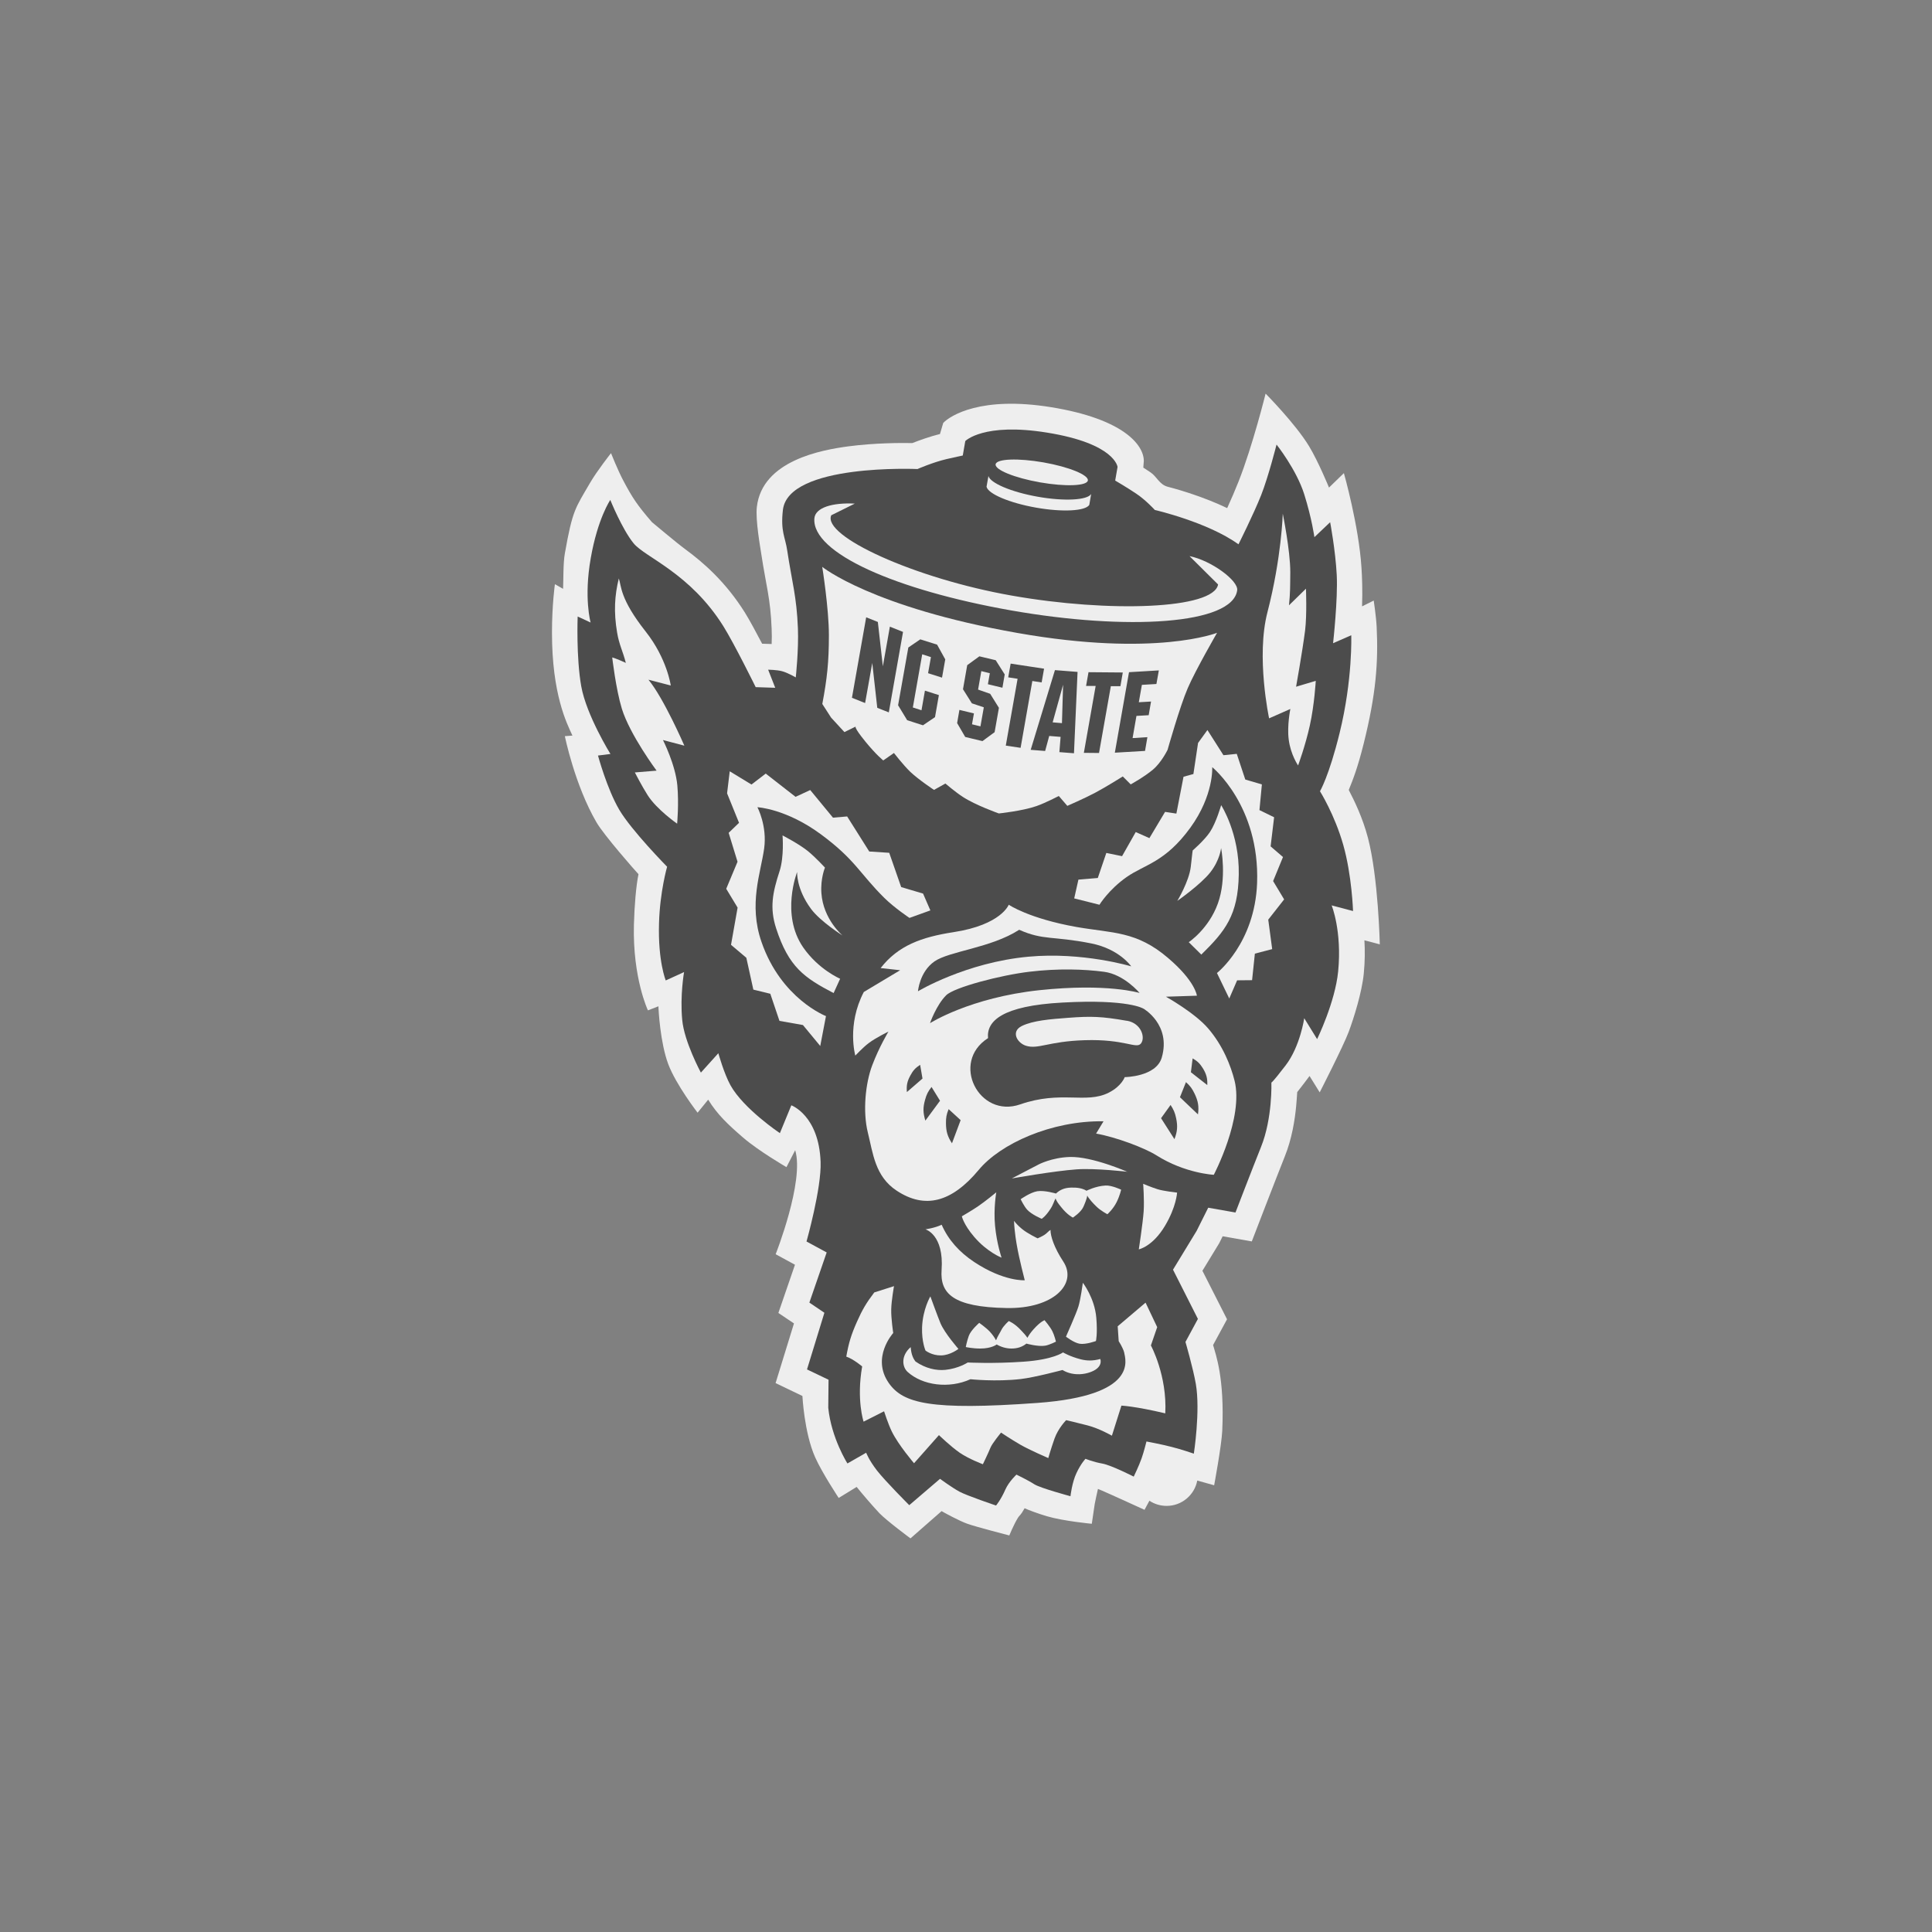 <?xml version="1.0" encoding="UTF-8"?>
<svg id="Layer_1" data-name="Layer 1" xmlns="http://www.w3.org/2000/svg" viewBox="0 0 270 270">
  <rect x="0" y="0" width="270" height="270" fill="#808080" stroke="none"/>
  <defs>
    <style>
      .cls-1 {
        fill: #4c4c4c;
      }

      .cls-1, .cls-2 {
        fill-rule: evenodd;
      }

      .cls-2 {
        fill: #eee;
      }
    </style>
  </defs>
  <g id="ryval_ncstate-logo">
    <path class="cls-2" d="M192.83,132.01s-.2-9.35-1.66-14.93c-.74-2.81-1.9-5.18-2.68-6.68.57-1.4,1.25-3.1,2.1-6.53,1.71-6.86,2.04-11.28,1.8-16.26-.07-1.44-.41-3.68-.41-3.68l-1.63.81c.08-2.2,0-4.23-.08-5.38-.37-5.91-2.46-13.24-2.46-13.24l-2.08,2.02s-1.49-3.64-2.78-5.77c-1.93-3.18-6.08-7.36-6.08-7.36,0,0-1.8,7.27-3.77,12.26-.37.95-1.11,2.68-1.6,3.74-1.64-.79-3.31-1.42-4.74-1.91-1.17-.4-2.35-.76-3.55-1.07s-1.52-1.42-2.44-2.03c-.31-.21-.66-.44-.99-.65l.07-.94c0-2.21-2.82-5.87-12.99-7.51-9.74-1.57-14.03,1.16-15.04,2.2l-.46,1.56c-1.43.34-2.97.91-3.86,1.26-1.57-.03-5.23-.03-8.95.46-3.65.49-12.04,1.95-12.78,8.48-.21,1.86.5,5.72.63,6.61.64,4.27,1.28,6.13,1.44,10.44.03.67.03,1.39,0,2.09-.33-.02-.82-.03-1.33-.04-.85-1.62-1.76-3.31-2.42-4.37-2.66-4.24-5.77-6.97-8.37-8.87-1.21-.89-4.6-3.75-4.61-3.75-2.04-2.36-2.71-3.37-4-5.8-.77-1.45-1.72-3.84-1.72-3.84,0,0-1.94,2.45-2.94,4.17-2.04,3.52-2.43,3.72-3.51,9.84-.25,1.39-.19,3.8-.25,4.95l-1.14-.65s-.41,2.86-.41,6.78c0,8.58,2.05,12.63,2.86,14.38l-1.06.08s1.39,6.86,4.43,12.06c1.06,1.81,5.43,6.78,5.86,7.23-.33,1.59-.57,4.39-.64,7.1-.18,7.42,1.96,11.93,1.96,11.93l1.47-.57c0,.49.25,5.07,1.36,8.06,1.09,2.91,4.11,6.81,4.11,6.81l1.48-1.82c1.27,2.06,2.74,3.45,4.86,5.28,2.17,1.88,6.08,4.15,6.08,4.15l1.22-2.37c1.31,4.33-2.73,14.54-2.73,14.54l2.7,1.47-2.32,6.74,2.18,1.46-2.57,8.34,3.75,1.8s.25,5.14,1.78,8.57c.97,2.18,3.29,5.68,3.29,5.68l2.51-1.54c.69.86,2.22,2.66,3.19,3.68,1,1.04,4.33,3.51,4.33,3.51l4.35-3.81c.25.16,2.52,1.39,3.58,1.76,1.18.43,5.88,1.64,5.88,1.64,0,0,.62-1.49,1.15-2.37.35-.58.38-.32.99-1.43.45.21,1.89.76,3.13,1.12,2.37.69,6.26,1.05,6.26,1.05l.41-2.77s.39-1.91.45-2.1c.16.04,3.32,1.46,3.35,1.48l3.16,1.44s.28-.52.68-1.27c.71.47,1.55.72,2.41.72,2.13,0,3.9-1.53,4.28-3.54l2.36.66s1.03-5.52,1.13-7.6c.34-7.43-.91-10.66-1.28-12l1.95-3.6-3.44-6.78,2.34-3.84.49-.98,4.07.72s3.5-9.1,4.61-11.87c1-2.48,1.41-5.12,1.59-7.03.06-.74.12-1.42.15-1.97.3-.37,1.57-2.02,1.72-2.25l1.42,2.29s3.32-6.49,4.05-8.45c.72-1.93,1.85-5.52,2.11-8.15.17-1.72.17-3.28.09-4.65l2.17.57Z"/>
    <path class="cls-1" d="M112.67,173.48l2.86,1.55-2.42,7.01,2.1,1.42-2.43,7.92,3.01,1.44-.04,3.92c.43,4.25,2.68,7.78,2.68,7.78l2.62-1.5s.34.97,1.51,2.49c1.18,1.51,4.51,4.84,4.51,4.84l4.3-3.68s1.62,1.19,2.69,1.78c1.07.58,5.14,1.95,5.14,1.95,0,0,.67-.79,1.31-2.25.49-1.1,1.54-2.07,1.54-2.07,0,0,1.68.81,2.5,1.35.82.53,5.05,1.67,5.05,1.67,0,0,.21-1.92.84-3.24.62-1.33,1.26-1.99,1.26-1.99,0,0,1.1.45,2.36.67,1.27.23,4.38,1.82,4.38,1.82,0,0,.74-1.52,1.1-2.55.32-.9.68-2.36.68-2.36,0,0,2.15.4,3.52.76,1.36.34,3.1.94,3.1.94,0,0,.93-5.96.28-9.74-.4-2.27-1.45-5.87-1.45-5.87l1.74-3.22-3.48-6.88,3.3-5.42,1.62-3.24,3.81.67s2.45-6.37,3.57-9.16c1.62-4.02,1.45-9.01,1.45-9.01,0,0-.04.25,1.99-2.39,2.03-2.65,2.6-6.59,2.6-6.59l1.8,2.92s2.52-5.16,2.94-9.47c.55-5.65-.91-9.22-.91-9.22l2.99.79s-.16-5-1.37-9.25c-1.21-4.25-3.25-7.49-3.25-7.49,0,0,1.26-2.11,2.74-8.13,1.85-7.51,1.63-13.67,1.63-13.67l-2.54,1.11s.69-6.14.51-9.57c-.18-3.42-.92-7.34-.92-7.34l-2.2,2.09s-.34-2.54-1.42-5.99c-1.09-3.46-3.87-6.95-3.87-6.95,0,0-1.13,4.47-2.15,7.06-1.07,2.7-3.17,6.88-3.17,6.88-4.29-3.1-11.69-4.8-11.69-4.8,0,0-1.25-1.38-2.6-2.28-1.23-.83-2.94-1.83-2.94-1.83l.33-1.9s-.33-3.27-9.85-4.8c-8.89-1.44-11.43,1.18-11.43,1.18l-.35,2.02s-1.32.28-2.31.51c-1.9.45-4.02,1.38-4.02,1.38,0,0-18.07-.81-18.81,5.73-.34,3.02.33,3.76.61,5.68.67,4.43,1.31,6.36,1.49,10.84.12,3.02-.3,6.87-.3,6.87,0,0-1.13-.66-1.93-.87-.73-.19-1.93-.21-1.93-.21l.99,2.53-2.73-.09s-2.97-6.03-4.51-8.5c-4.68-7.48-10.96-9.63-12.56-11.61-1.61-1.98-3.25-6.05-3.25-6.05,0,0-1.76,2.57-2.73,8.13-.99,5.57-.02,9-.02,9l-1.81-.84s-.22,5.7.5,9.75c.72,4.04,4.08,9.46,4.08,9.46l-1.74.22s1.26,4.66,2.97,7.57c1.7,2.9,6.69,7.97,6.69,7.97,0,0-1.01,3.5-1.13,7.89-.16,5.33.94,8,.94,8l2.56-1.17s-.58,3.27-.26,6.67c.27,3.05,2.61,7.38,2.61,7.38l2.44-2.71s.79,2.84,1.69,4.47c1.82,3.29,6.91,6.7,6.91,6.7l1.6-3.89s3.85,1.4,4.09,7.9c.14,3.68-1.97,11.14-1.97,11.14"/>
    <path class="cls-2" d="M139.14,64.88c.14-.77,3.13-.88,6.69-.26,3.56.63,6.33,1.76,6.2,2.53-.14.77-3.14.88-6.69.26-3.56-.63-6.34-1.76-6.2-2.53M141.32,85.31c-16.19-2.86-27.89-8.04-27.51-12.86.12-1.52,2.54-2.23,5.65-2.07l-3.29,1.63c-1.3,2.9,11.64,8.84,25.25,11.23,13.61,2.4,28.2,1.9,28.81-1.56l-3.99-3.96c3.02.6,6.83,3.42,6.66,4.76-.61,4.8-15.39,5.68-31.58,2.83"/>
    <g>
      <path class="cls-2" d="M150.12,125.56l.59-2.63,2.71-.23,1.19-3.5,2.2.45,1.91-3.37,1.91.85,2.19-3.67,1.58.24,1-5.15,1.38-.38.65-4.34,1.31-1.81,2.24,3.52,1.86-.19,1.19,3.59,2.32.68-.34,3.59,2.05,1-.49,4.07,1.73,1.49-1.38,3.36,1.54,2.56-2.22,2.83.55,4.12-2.42.63-.39,3.71-2.09.02-1.1,2.54-1.72-3.56s5.29-4.14,5.61-12.56c.39-10.84-6.27-16.21-6.27-16.21,0,0,.24,3.91-3.05,8.45-3.54,4.87-6.37,5.13-8.9,6.9-2.53,1.77-3.81,3.88-3.81,3.88l-3.49-.88Z"/>
      <path class="cls-2" d="M167.9,133.39c3.31-3.25,5.13-5.48,5.22-11.19.1-5.72-2.46-9.68-2.46-9.68,0,0-.69,2.43-1.57,3.76-.76,1.14-2.41,2.57-2.41,2.57,0,0-.05.25-.27,2.3-.24,2.04-1.88,4.75-1.88,4.75,0,0,3.27-2.28,4.62-4,1.34-1.72,1.5-3.38,1.5-3.38,0,0,.83,4.19-.45,7.74-1.28,3.56-4.07,5.41-4.07,5.41l1.77,1.75ZM130.02,127.23l-1.02-2.35-3.06-.91-1.67-4.79-2.79-.18-3.09-4.9-1.98.17-3.18-3.86-2.05.95-4.17-3.25-1.99,1.53-3.04-1.85-.37,3.08,1.67,4.12-1.45,1.4,1.24,4.04-1.58,3.78,1.59,2.63-.92,5.2,2.14,1.81.98,4.45,2.37.58,1.28,3.79,3.28.58,2.42,2.93.8-4.18s-6.26-2.4-9.01-10.36c-1.84-5.3-.1-9.66.37-13.06.44-3.17-.94-5.77-.94-5.77,0,0,4,.2,8.85,3.77,4.85,3.58,5.4,5.45,8.88,8.9,1.42,1.4,3.52,2.8,3.52,2.8l2.92-1.05Z"/>
      <path class="cls-2" d="M116.51,138.79c-4.11-2.15-6.29-3.63-8.05-9.07-.92-2.85-.49-4.98.48-7.96.67-2.04.42-5.01.42-5.01,0,0,2.25,1.16,3.5,2.16,1.03.82,2.43,2.34,2.43,2.34,0,0-.64,1.51-.5,3.56.26,3.69,2.96,5.93,2.96,5.93,0,0-3.09-1.95-4.4-3.71-2.1-2.84-1.95-5.17-1.95-5.17,0,0-2.33,5.93.84,10.53,2.15,3.11,5.17,4.39,5.17,4.39l-.91,2ZM140.98,126.42s-1.02,2.82-7.72,3.85c-4.48.69-7.74,1.87-10.19,5.02l2.73.3-5.08,3.04c-2.41,4.6-1.19,8.89-1.19,8.89,0,0,1.08-1.15,1.88-1.75.99-.75,2.75-1.6,2.75-1.6,0,0-1.29,2.13-2.26,4.69-.97,2.56-1.34,6.5-.62,9.41.72,2.87.99,6.14,4.05,8.14,3.92,2.58,7.65,1.65,11.46-2.93,3.01-3.62,10.09-6.88,17.43-6.78l-1.04,1.72c2.78.49,6.79,2,8.45,3.05,3.99,2.52,8,2.71,8,2.71,0,0,4.2-7.99,2.9-13.16-.53-2.09-1.62-4.9-3.71-7.32-1.87-2.17-5.88-4.41-5.88-4.41l4.33-.14s-.21-2.02-4.03-5.27c-4.41-3.78-7.73-3.45-12.78-4.33-6.7-1.19-9.48-3.11-9.48-3.11"/>
    </g>
    <path class="cls-1" d="M142.44,129.94c3.39,1.51,4.68.83,10.09,1.91,3.92.79,5.56,3.2,5.56,3.2,0,0-6.79-2.05-14.36-1.35-8.74.8-15.44,4.83-15.44,4.83,0,0,.21-2.7,2.29-4.16,2.08-1.46,7.88-1.87,11.85-4.43"/>
    <path class="cls-1" d="M159.26,138.77s-2.15-2.59-4.96-2.96c-2.79-.37-6.43-.49-10.42-.01-4,.47-10.55,2.18-11.65,3.29-1.39,1.38-2.26,3.9-2.26,3.9,0,0,5.58-3.57,15.28-4.61,9.54-1.01,14.01.39,14.01.39"/>
    <path class="cls-1" d="M159.79,140.95s3.9,2.23,2.57,6.84c-.78,2.71-5.18,2.74-5.18,2.74,0,0-.42,1.26-2.25,2.18-3.19,1.6-6.62-.36-12.36,1.63-5.76,2-9.78-5.89-4.49-9.26-.23-2.39,1.98-4.52,10.4-4.97,9.27-.51,11.31.85,11.31.85"/>
    <path class="cls-2" d="M157.5,142.65c2.02.36,2.6,2.39,1.94,3.19-.66.79-2.23-.65-7.86-.47-5.11.16-6.49,1.32-8.22.77-1.24-.41-2.12-1.99-.55-2.76,1.57-.76,3.93-.95,6.48-1.14,3.19-.24,4.66-.2,8.2.42M159.76,165.44s1.09.46,1.96.74c.86.28,2.78.49,2.78.49,0,0-.1,1.98-1.69,4.64-1.74,2.92-3.66,3.29-3.66,3.29,0,0,.57-3.71.68-5.33.1-1.58-.07-3.83-.07-3.83M133.94,188.51s-1.9-2.16-2.5-3.57c-.36-.85-1.42-3.77-1.42-3.77,0,0-1.07,1.79-1.16,4.36-.06,1.99.48,3.21.48,3.21,0,0,.88.71,2.19.68,1.31-.03,2.41-.91,2.41-.91"/>
    <path class="cls-2" d="M160.09,182.05l-3.89,3.3.14,2.08c.37.57.71,1.3.76,1.56.2,1.08,2.01,6.04-12.11,7.07-15.03,1.09-18.78.04-20.76-2.75-2.53-3.58.6-7.02.6-7.02,0,0-.31-2.01-.28-3.31.03-1.27.39-3.24.39-3.24l-2.76.88c-1.12,1.48-1.66,2.39-2.41,4.08-.81,1.82-1.15,2.92-1.5,4.89.97.32,2.22,1.37,2.22,1.37-.82,4.67.2,7.72.2,7.72l2.86-1.45s.56,1.74,1.07,2.8c.93,1.91,3.12,4.46,3.12,4.46l3.48-3.93s1.63,1.58,2.9,2.46c1.28.88,3.24,1.61,3.24,1.61,0,0,.81-1.68,1.05-2.29.23-.61,1.49-2.13,1.49-2.13,0,0,1.37.92,2.68,1.68,1.3.75,3.92,1.88,3.92,1.88,0,0,.35-1.24.87-2.72.52-1.47,1.63-2.58,1.63-2.58,0,0,1.39.32,3.01.74,1.62.42,3.38,1.43,3.38,1.43l1.33-4.2s1.87.07,6.13,1.08c.28-5.29-2.01-9.49-2.01-9.49l.88-2.56-1.62-3.41"/>
    <path class="cls-1" d="M128.59,148.81l.33,1.92-2.18,1.89c-.08-.93.04-1.51.49-2.33.37-.69.7-1.05,1.36-1.48M130.18,151.9l1.19,1.93-2.05,2.78c-.33-1.09-.35-1.82-.04-2.91.21-.77.42-1.18.91-1.8M132.58,155.01l1.67,1.53-1.21,3.24c-.62-.95-.83-1.65-.84-2.79-.01-.79.07-1.25.37-1.98M166.67,147.92l-.24,1.93,2.29,1.79c.04-.93-.12-1.52-.6-2.32-.42-.67-.76-1.02-1.45-1.41M165.74,151.23l-.84,2.11,2.52,2.4c.15-1.14.02-1.86-.47-2.89-.34-.71-.62-1.09-1.21-1.62M163.59,154.42l-1.33,1.85,1.87,2.93c.41-1.07.47-1.8.24-2.91-.16-.78-.35-1.21-.78-1.87"/>
    <path class="cls-2" d="M153.76,189.92c-1.03.28-1.84.27-2.75.04-1.53-.4-2.45-.96-2.45-.96,0,0-1.32,1.01-5.54,1.3-4.22.3-7.78.11-7.78.11,0,0-1.26.84-3.12,1.03-1.26.13-2.79-.2-4.18-1.17-.25-.34-.36-.56-.49-.96-.13-.39-.18-1.05-.18-1.05-1.41,1.23-1.18,2.78-.44,3.46,2.09,1.9,5.8,2.39,8.79,1.03,0,0,3.56.38,7.06-.03,1.95-.23,5.81-1.26,5.81-1.26,1.14.72,2.91.82,4.35.1.75-.37,1.15-1,.92-1.66M143.59,186.97c-.3-.43-.52-.66-.88-1.04-.91-1-1.73-1.31-1.73-1.31,0,0-.74.63-1.05,1.27-.2.41-.51.84-.73,1.42-.29-.51-.49-.79-.9-1.24-.49-.52-1.45-1.2-1.45-1.2,0,0-1.17,1.01-1.46,1.82-.29.82-.42,1.56-.42,1.56,0,0,.9.21,2.02.21,1.61,0,2.3-.57,2.3-.57.58.34,1.31.57,2.06.57.87,0,1.53-.24,2.09-.69,0,0,1.64.46,2.63.29.63-.11,1.5-.57,1.5-.57,0,0-.22-.9-.5-1.45-.32-.64-1.09-1.54-1.09-1.54,0,0-.55.16-1.54,1.27-.41.47-.58.7-.86,1.19M157.59,163.76s-4.51-.53-7.14-.34c-3.12.22-9.05,1.27-9.05,1.27l3.74-1.95s1.83-.97,4.35-1.05c3.14-.1,8.1,2.09,8.1,2.09M85.56,91.89s.51,4.42,1.34,7.14c1.13,3.67,4.86,8.67,4.86,8.67l-3.04.25s1,1.94,1.79,3.18c1.27,2,4.12,3.98,4.12,3.98,0,0,.26-2.73.03-5.34-.26-2.9-2.01-6.35-2.01-6.35l2.99.79s-2.87-6.63-5.02-9.22l3.12.81s-.51-3.74-3.49-7.52c-3.66-4.63-3.39-6.38-3.77-7.44-.58,2.36-.73,4.65-.24,7.55.28,1.71.81,2.62,1.22,4.25-1.39-.64-1.89-.76-1.89-.76M181.41,106.97s1.01-2.73,1.64-5.58c.64-2.88.83-6.24.83-6.24l-2.75.82s.87-4.83,1.26-7.86c.27-2.24.12-5.84.12-5.84l-2.37,2.32c.18-1.82.16-2.59.18-4.66,0-3-1.05-8.14-1.05-8.14,0,0-.17,6.16-2.14,13.76-1.62,6.23.23,14.84.23,14.84l2.97-1.31s-.48,2.32-.23,4.27c.27,2.13,1.31,3.62,1.31,3.62"/>
    <path class="cls-2" d="M148.6,176.31c-1.27-1.93-1.8-3.55-1.79-4.43-.35.22-.5.48-.87.71-.34.22-.93.47-.93.47,0,0-1.41-.67-2.17-1.3-.48-.4-.74-.66-1.13-1.14.07,1.67.37,3.27.41,3.49.29,1.71,1.09,4.81,1.09,4.81,0,0-2.91.2-7.06-2.55-2.11-1.4-3.63-3.11-4.55-5.21-.99.47-2.27.64-2.27.64,0,0,2.61.72,2.26,5.68-.23,3.26,1.53,5.19,9.1,5.32,6.56.12,9.93-3.41,7.91-6.49"/>
    <path class="cls-2" d="M139.23,166.64s-.4,2.24-.17,4.66c.24,2.53.91,4.46.91,4.46,0,0-1.99-.76-3.83-2.91-1.49-1.74-1.72-2.87-1.72-2.87,0,0,1.37-.79,2.21-1.36,1.05-.71,2.6-1.99,2.6-1.99M148.97,186.8s1.44-3.22,1.74-4.21c.31-.99.62-3.32.62-3.32,0,0,1.65,2.12,1.88,4.89.19,2.24-.05,3.25-.05,3.25,0,0-1.4.52-2.28.38-.82-.14-1.91-.99-1.91-.99M147.52,167.46c.07.33.39.76.75,1.2.9,1.15,1.67,1.5,1.67,1.5,0,0,1.12-.73,1.46-1.49.21-.48.5-1.16.54-1.59.22.44.87,1.14,1.25,1.5.61.62,1.57,1.11,1.57,1.11,0,0,.81-.71,1.3-1.71.45-.91.62-1.72.62-1.72,0,0-1.31-.63-2.18-.58-1.38.07-2.66.73-2.66.73-.6-.38-1.41-.47-2.18-.44-.88.03-1.5.28-2.09.83,0,0-1.61-.49-2.62-.32-.99.17-2.31,1.11-2.31,1.11,0,0,.46.98.91,1.47.63.69,2.03,1.27,2.03,1.27,0,0,.54-.31,1.24-1.41.39-.6.5-1.12.71-1.46"/>
    <path class="cls-2" d="M170.09,88.43s-3.01,5.21-4.1,7.74c-1.1,2.54-2.82,8.62-2.82,8.62,0,0-.85,1.76-2.05,2.77-1.2,1.01-3.1,2.06-3.1,2.06l-1.11-1.11s-2.35,1.48-3.92,2.31c-1.46.77-3.83,1.8-3.83,1.8l-1.19-1.38s-1.86.97-3.12,1.41c-1.97.69-5.26,1.03-5.26,1.03,0,0-3.24-1.14-5.06-2.33-1-.65-2.41-1.85-2.41-1.85l-1.59.89s-2.15-1.42-3.33-2.54c-.97-.94-2.27-2.62-2.27-2.62l-1.49,1.04s-.97-.75-2.53-2.67c-1.61-1.98-1.33-2.06-1.33-2.06l-1.57.77-1.86-2.02-1.23-1.91c.67-3.56.92-5.85.92-9.61,0-3.74-.93-9.55-.93-9.55,0,0,6.95,5.65,27.3,9.24,19.34,3.41,27.89-.03,27.89-.03M138.13,66.5c.21.99,3.18,2.26,6.9,2.92,3.73.66,6.92.48,7.46-.38l-.26,1.52c-.54.86-3.73,1.04-7.45.38-3.73-.66-6.7-1.93-6.91-2.92l.27-1.52Z"/>
    <path class="cls-1" d="M124.22,99.56l-1.62-.64-.7-6.27-1,5.6-1.84-.73,1.99-11.25,1.63.65.7,6.2.98-5.54,1.84.73-1.99,11.26M131.65,94.7l-1.95-.62.4-2.25-1.22-.39-1.31,7.43,1.21.39.48-2.74,1.95.62-.54,3.08-1.68,1.14-2.21-.71-1.27-2.09,1.43-8.07,1.67-1.14,2.35.74,1.14,2.06-.45,2.55M139.16,92.28l1.25,1.97-.32,1.86-2.03-.49.27-1.54-1.19-.29-.45,2.58,1.69.59,1.22,1.96-.6,3.4-1.7,1.25-2.41-.58-1.13-1.94.32-1.84,2.03.49-.27,1.52,1.18.29.47-2.66-1.67-.56-1.24-1.97.59-3.36,1.7-1.24,2.3.55ZM145.57,95.37l-1.3-.2-1.64,9.34-2.07-.31,1.65-9.34-1.31-.2.34-1.92,4.67.71-.34,1.92ZM150.09,105.27l-2.04-.16.17-2.13-1.59-.13-.57,2.1-2.02-.16,3.39-11.14,3.16.25-.5,11.37ZM148.57,95.69l-1.46,5.26,1.3.11.16-5.36h0ZM156.58,95.9h-1.34s-1.65,9.33-1.65,9.33l-2.12-.02,1.65-9.35h-1.34s.34-1.92.34-1.92l4.79.04-.33,1.91ZM161.6,95.59l-2.02.12-.43,2.43,1.71-.1-.33,1.91-1.71.1-.54,3.1,2.07-.13-.33,1.92-4.22.25,1.98-11.25,4.17-.25-.34,1.9Z"/>
  </g>
</svg>